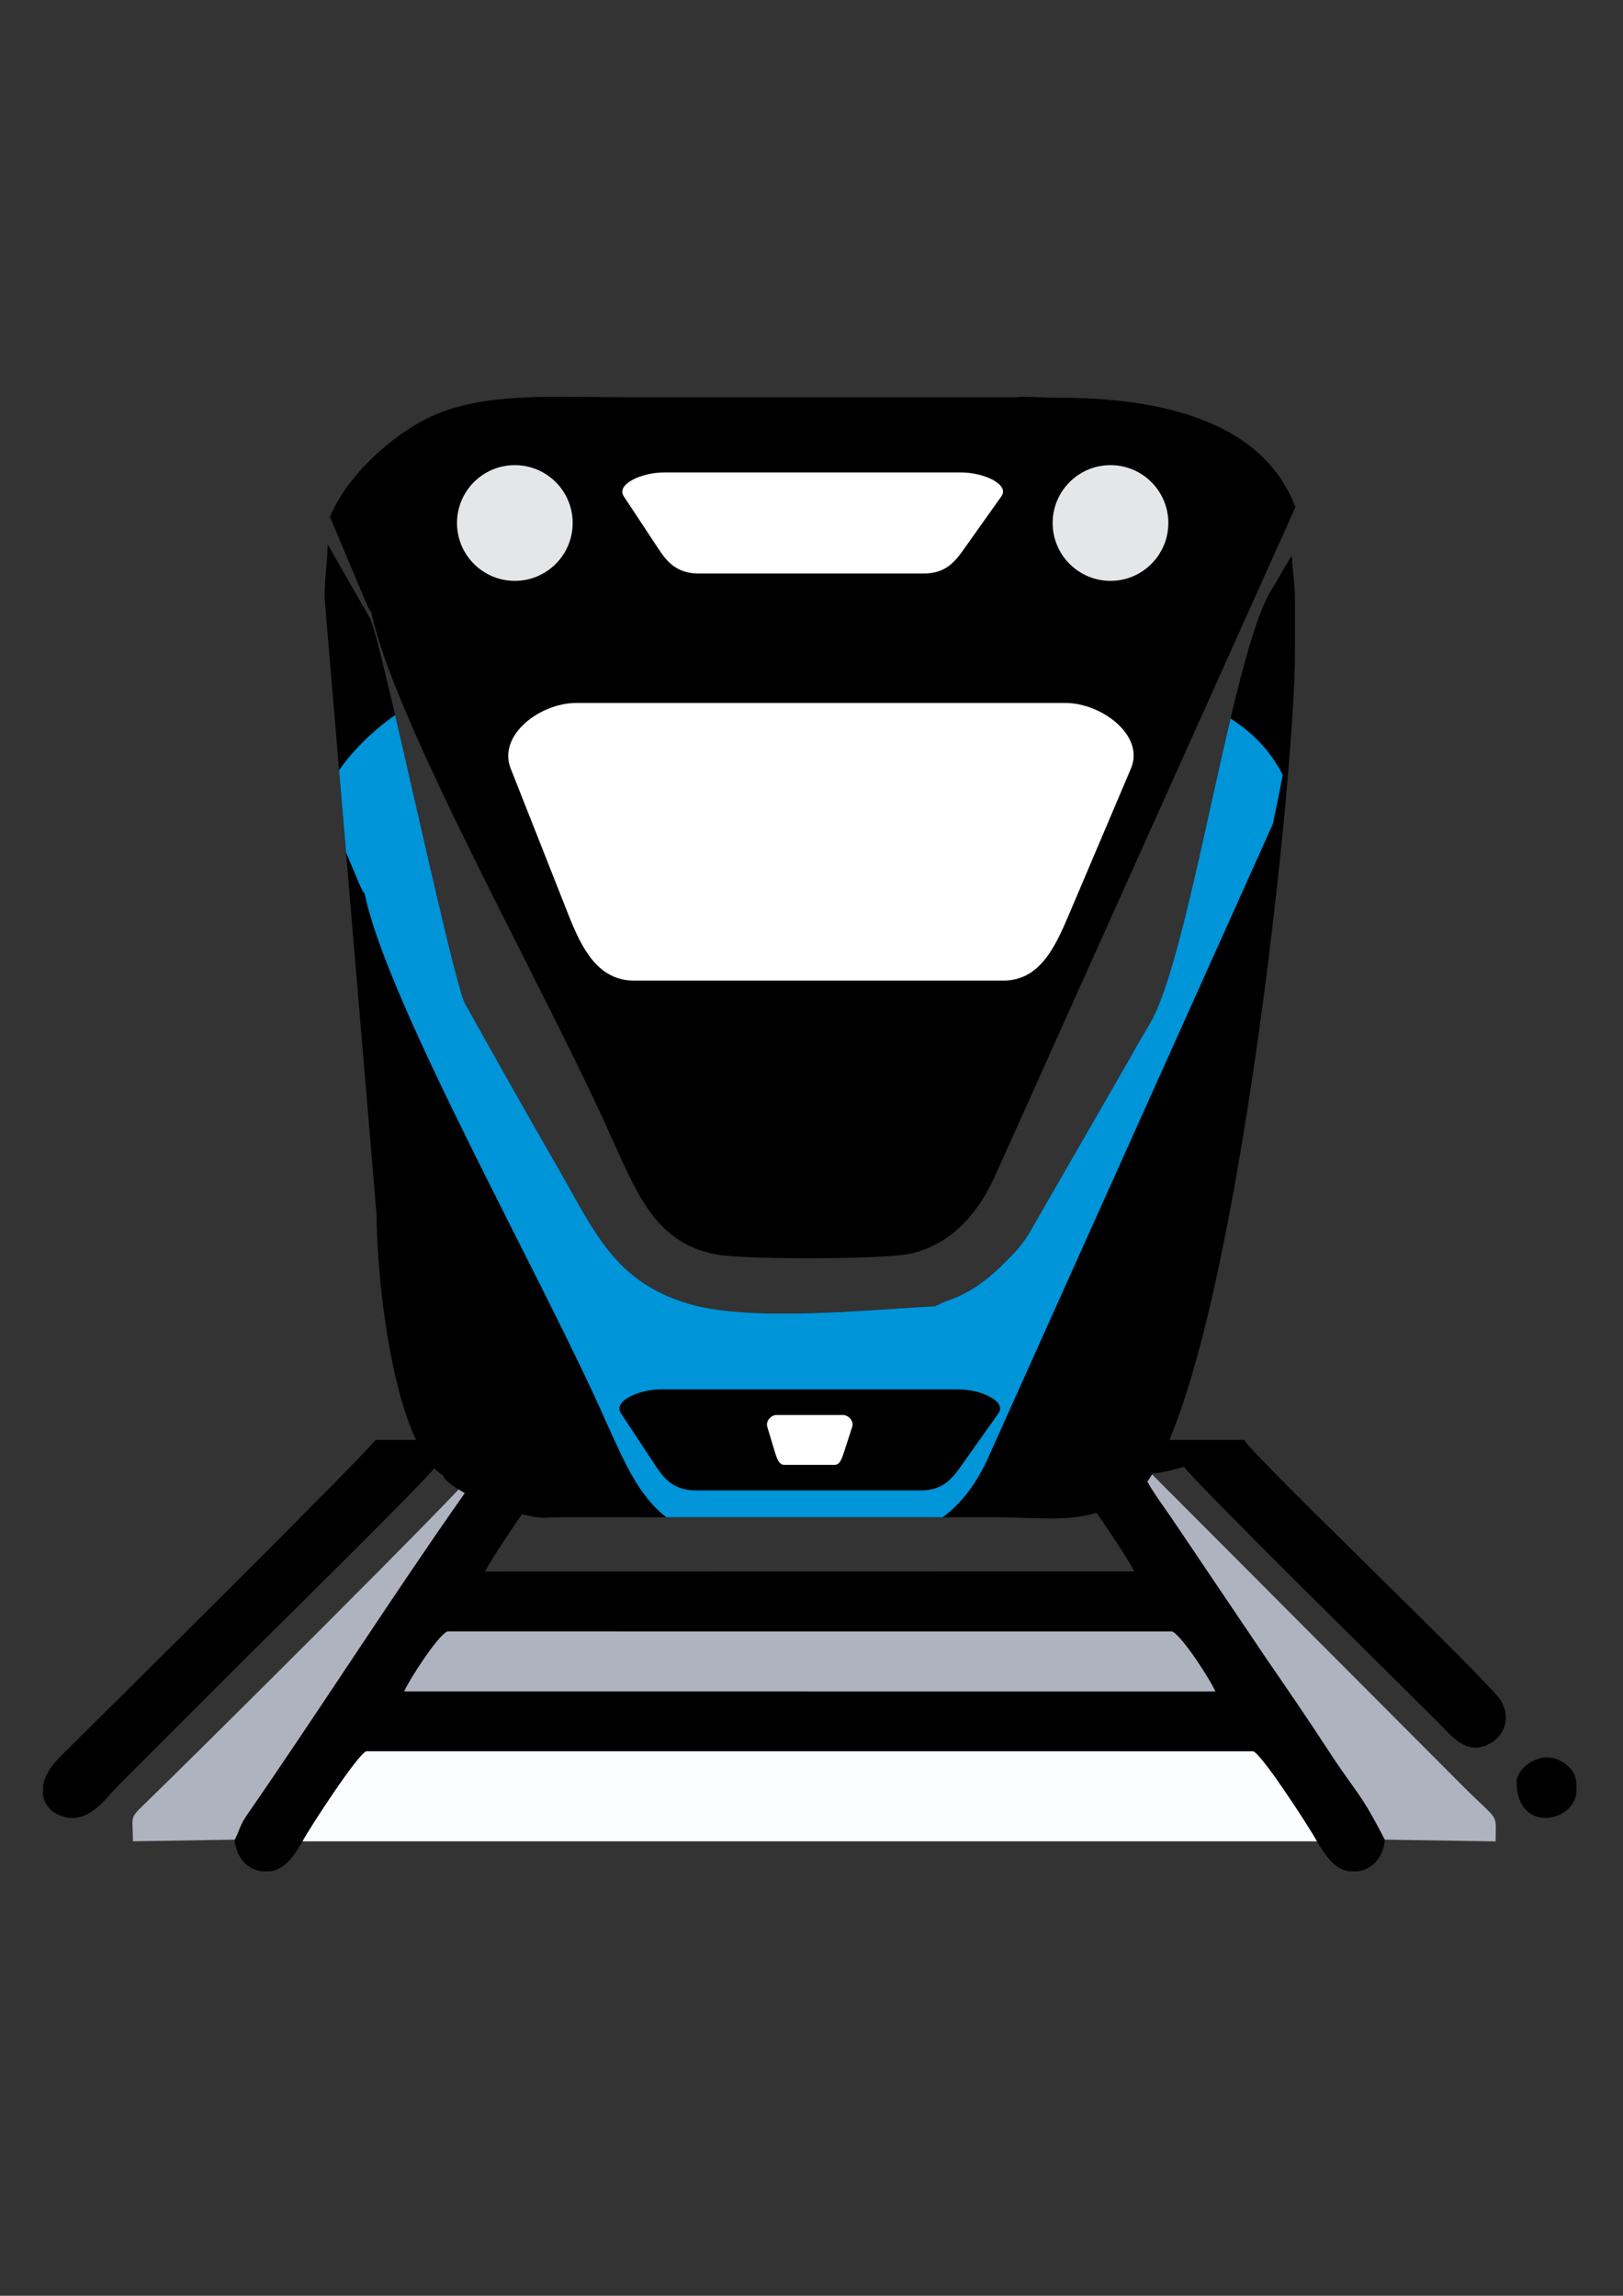<?xml version="1.0" encoding="utf-8"?>
<!-- Generator: Adobe Illustrator 16.0.0, SVG Export Plug-In . SVG Version: 6.00 Build 0)  -->
<!DOCTYPE svg PUBLIC "-//W3C//DTD SVG 1.1//EN" "http://www.w3.org/Graphics/SVG/1.1/DTD/svg11.dtd">
<svg version="1.1" id="Layer_1" xmlns="http://www.w3.org/2000/svg" xmlns:xlink="http://www.w3.org/1999/xlink" x="0px" y="0px"
	 width="595.279px" height="841.891px" viewBox="0 0 595.279 841.891" enable-background="new 0 0 595.279 841.891"
	 xml:space="preserve">
<rect x="0" y="0" width="595.279" height="841.891" fill="#333333" stroke="none"/>
<g>
	<path fill-rule="evenodd" clip-rule="evenodd" d="M202.539,541.203c-3.112,1.59-22.706,30.731-24.594,35.1l238.044-0.047
		c-1.849-4.367-21.373-33.445-24.509-35.038L202.539,541.203z M498.046,686.223h-3.19c-5.913-0.72-9.204-6.803-11.841-10.998
		c-2.137-4.089-20.42-32.403-23.432-33.012l-325.146-0.015c-2.972,0.592-21.248,28.72-23.471,33.026
		c-2.55,4.195-5.764,10.187-11.864,10.998h-3.011c-5.951-0.733-9.602-5.742-9.992-11.606c2.004-3.886,1.685-5.009,4.54-9.143
		c26.153-37.769,52.994-79.779,78.906-116.628c6.708-9.547,3.986-6.645,3.331-7.877c-3.549-1.249-9.61-1.327-13.183-3.042
		c-3.057,4.555-61.254,61.792-66.729,67.283l-49.983,49.968c-4.478,4.492-10.804,14.57-20.975,10.576
		c-3.159-1.231-5.562-3.806-6.209-7.207v-3.822c0.554-3.166,2.48-6.77,6.295-10.545c11.926-11.794,112.345-111.23,115.636-116.145
		c106.183,0,212.374,0,318.557,0c5.319,7.94,90.536,89.078,94.326,95.771c3.799,6.708,0.897,13.557-5.491,16.224
		c-7.676,3.229-12.948-3.682-17.152-7.909c-13.042-13.089-90.013-88.766-93.647-94.193c-4.368,1.013-6.653,1.997-12.083,2.418
		l-2.448,0.873c2.448,5.429,8.018,12.448,11.309,17.534l33.19,49.172c7.628,11.123,15.327,22.31,22.581,33.447
		c11.264,17.301,11.677,15.054,21.053,33.245C507.531,680.31,503.974,685.442,498.046,686.223z"/>
	<path fill-rule="evenodd" clip-rule="evenodd" d="M164.085,598.252l265.835,0.016c3.596,1.545,14.118,17.879,15.85,21.997
		l-297.527-0.016C149.982,616.146,160.497,599.813,164.085,598.252"/>
	<path fill-rule="evenodd" clip-rule="evenodd" fill="#FCFDFF" d="M110.966,675.225h372.049
		c-2.137-4.089-20.42-32.403-23.432-33.012l-325.154-0.015C131.465,642.79,113.189,670.918,110.966,675.225"/>
	<path fill-rule="evenodd" clip-rule="evenodd" fill="#AFB2BF" d="M164.085,598.252c-3.588,1.561-14.103,17.895-15.842,21.997
		l297.527,0.016c-1.731-4.118-12.254-20.452-15.85-21.997L164.085,598.252z"/>
	<path fill-rule="evenodd" clip-rule="evenodd" fill="#AFB2BF" d="M507.921,674.616l40.639,0.64c0-11.016,1.669-6.6-11.81-20.078
		L422.237,540.345l-2.448,0.873c2.448,5.429,8.018,12.448,11.309,17.534l33.19,49.172c7.628,11.123,15.327,22.31,22.581,33.447
		C498.132,658.672,498.553,656.425,507.921,674.616"/>
	<path fill-rule="evenodd" clip-rule="evenodd" fill="#AFB2BF" d="M86.099,674.616c2.004-3.886,1.685-5.009,4.54-9.143
		c26.153-37.769,52.994-79.779,78.906-116.628c6.708-9.547,3.986-6.645,3.331-7.877c-2.645,4.539-104.357,105.659-120.613,121.307
		c-4.883,4.695-3.51,4.212-3.51,12.949L86.099,674.616z"/>
	<path fill-rule="evenodd" clip-rule="evenodd" d="M556.25,653.259c0,19.719,21.966,14.867,21.966,3.307v-0.172v-1.092
		c-0.016-2.823-0.32-5.429-3.729-8.188C565.977,640.185,556.25,648.47,556.25,653.259"/>
	<path fill-rule="evenodd" clip-rule="evenodd" d="M475.114,186.001L364.501,432.236c-6.521,13.992-16.654,24.508-30.881,27.548
		c-9.922,2.107-59.617,2.076-69.921,0.407c-22.433-3.667-29.547-21.264-38.79-41.622c-23.065-52.574-80.239-153.148-88.687-193.973
		c-1.217-1.778-0.109,0.265-1.739-3.042l-13.471-32.027c6.918-16.567,25.771-32.87,41.496-38.626
		c19.056-6.958,43.369-5.226,67.806-5.226h142.493c2.847-0.531,6.926,0.188,15.607,0.188
		C419.116,145.862,462.189,151.494,475.114,186.001"/>
	<path fill-rule="evenodd" clip-rule="evenodd" d="M135.529,226.422c3.417,3.728,30.366,133.257,35.093,141.712
		c11.466,20.562,22.745,40.544,34.531,61.027c12.932,22.496,20.443,41.044,47.658,49.001c22.956,6.707,66.052,2.074,90.333,0.843
		c0.227-0.156,0.585-0.608,0.702-0.39l2.208-1.092c1.521-0.626,2.52-0.859,4-1.482c6.989-2.855,12.973-7.536,18.082-12.668
		c4.25-4.274,5.771-5.662,9.078-10.702l37.332-64.834c2.277-4.195,4.602-8.127,7.223-12.542
		c14.672-24.804,29.968-134.676,44.195-158.342l6.506-11.076c1.489-2.168,0.304-0.64,1.396-1.903
		c0.108,5.179,1.122,9.469,1.099,16.474c-0.023,6.24,0.008,12.464-0.016,18.689c0.313,45.662-25.576,294.36-61.987,311.536
		c-18.127,8.564-27.082,5.693-48.945,5.709H208.031c-11.997,0-7.621,0.875-18.876-1.56c-9.399-2.044-21.325-7.879-25.756-12.247
		l-1.1-1.59c-18.034-12.075-24.211-72.729-24.165-95.333l-19.079-226.297c-0.023-8.143,1.1-13.073,1.1-19.765L135.529,226.422z"/>
	<path fill-rule="evenodd" clip-rule="evenodd" fill="#0094D9" d="M144.928,262.224c9.36,40.125,22.526,100.231,25.693,105.91
		c11.466,20.562,22.745,40.544,34.531,61.027c12.932,22.496,20.443,41.044,47.658,49.001c22.956,6.707,66.052,2.074,90.333,0.843
		c0.227-0.156,0.585-0.608,0.702-0.39l2.208-1.092c1.521-0.626,2.52-0.859,4-1.482c6.989-2.855,12.973-7.536,18.082-12.668
		c4.25-4.274,5.771-5.662,9.078-10.702l37.332-64.834c2.277-4.195,4.602-8.127,7.223-12.542
		c9.742-16.474,19.758-70.45,29.563-111.791c7.956,5.039,14.648,11.747,19.126,20.654c-1.085,5.975-2.31,11.965-3.589,17.957
		L362.051,535.43c-4.017,8.612-9.392,15.913-16.247,20.951H244.402c-10.156-7.737-15.538-20.514-21.942-34.617
		c-23.057-52.571-80.239-153.146-88.687-193.957c-1.208-1.794-0.109,0.25-1.731-3.057l-5.132-12.185l-2.543-30.155
		C129.764,274.751,137.166,267.653,144.928,262.224"/>
	<path fill-rule="evenodd" clip-rule="evenodd" fill="#FFFFFF" d="M211.361,257.778h179.394c13.223,0,29.212,11.872,24.049,24.055
		l-22.809,53.711c-5.163,12.168-10.818,24.056-24.047,24.056H232.578c-13.229,0-19.197-11.747-24.056-24.056l-21.209-53.711
		C182.454,269.524,198.14,257.778,211.361,257.778"/>
	<path fill-rule="evenodd" clip-rule="evenodd" fill="#FFFFFF" d="M243.435,173.256h109.201c8.051,0,17.785,4.321,14.641,8.767
		l-13.884,19.547c-3.143,4.431-6.583,8.751-14.64,8.751h-82.401c-8.05,0-11.685-4.274-14.641-8.751l-12.917-19.547
		C225.838,177.546,235.385,173.256,243.435,173.256"/>
	<path fill-rule="evenodd" clip-rule="evenodd" d="M242.382,509.503h109.201c8.05,0,17.777,4.321,14.633,8.751l-13.884,19.563
		c-3.136,4.43-6.583,8.751-14.634,8.751h-82.407c-8.05,0-11.685-4.273-14.641-8.751l-12.909-19.563
		C224.785,513.777,234.332,509.503,242.382,509.503"/>
	<path fill-rule="evenodd" clip-rule="evenodd" fill="#E5E6E7" d="M188.827,170.573c11.715,0,21.216,9.5,21.216,21.217
		c0,11.715-9.5,21.216-21.216,21.216c-11.716,0-21.208-9.5-21.208-21.216C167.618,180.073,177.111,170.573,188.827,170.573"/>
	<path fill-rule="evenodd" clip-rule="evenodd" fill="#E5E6E7" d="M407.308,170.573c11.707,0,21.208,9.5,21.208,21.217
		c0,11.715-9.501,21.216-21.208,21.216c-11.724,0-21.217-9.5-21.217-21.216C386.091,180.073,395.584,170.573,407.308,170.573"/>
	<path fill-rule="evenodd" clip-rule="evenodd" fill="#FFFFFF" d="M284.721,518.909h24.562c1.817,0,4.001,2.138,3.292,4.322
		l-3.12,9.61c-0.71,2.183-1.481,4.32-3.292,4.32h-18.541c-1.809,0-2.628-2.106-3.292-4.32l-2.909-9.61
		C280.759,521.016,282.911,518.909,284.721,518.909"/>
</g>
</svg>
